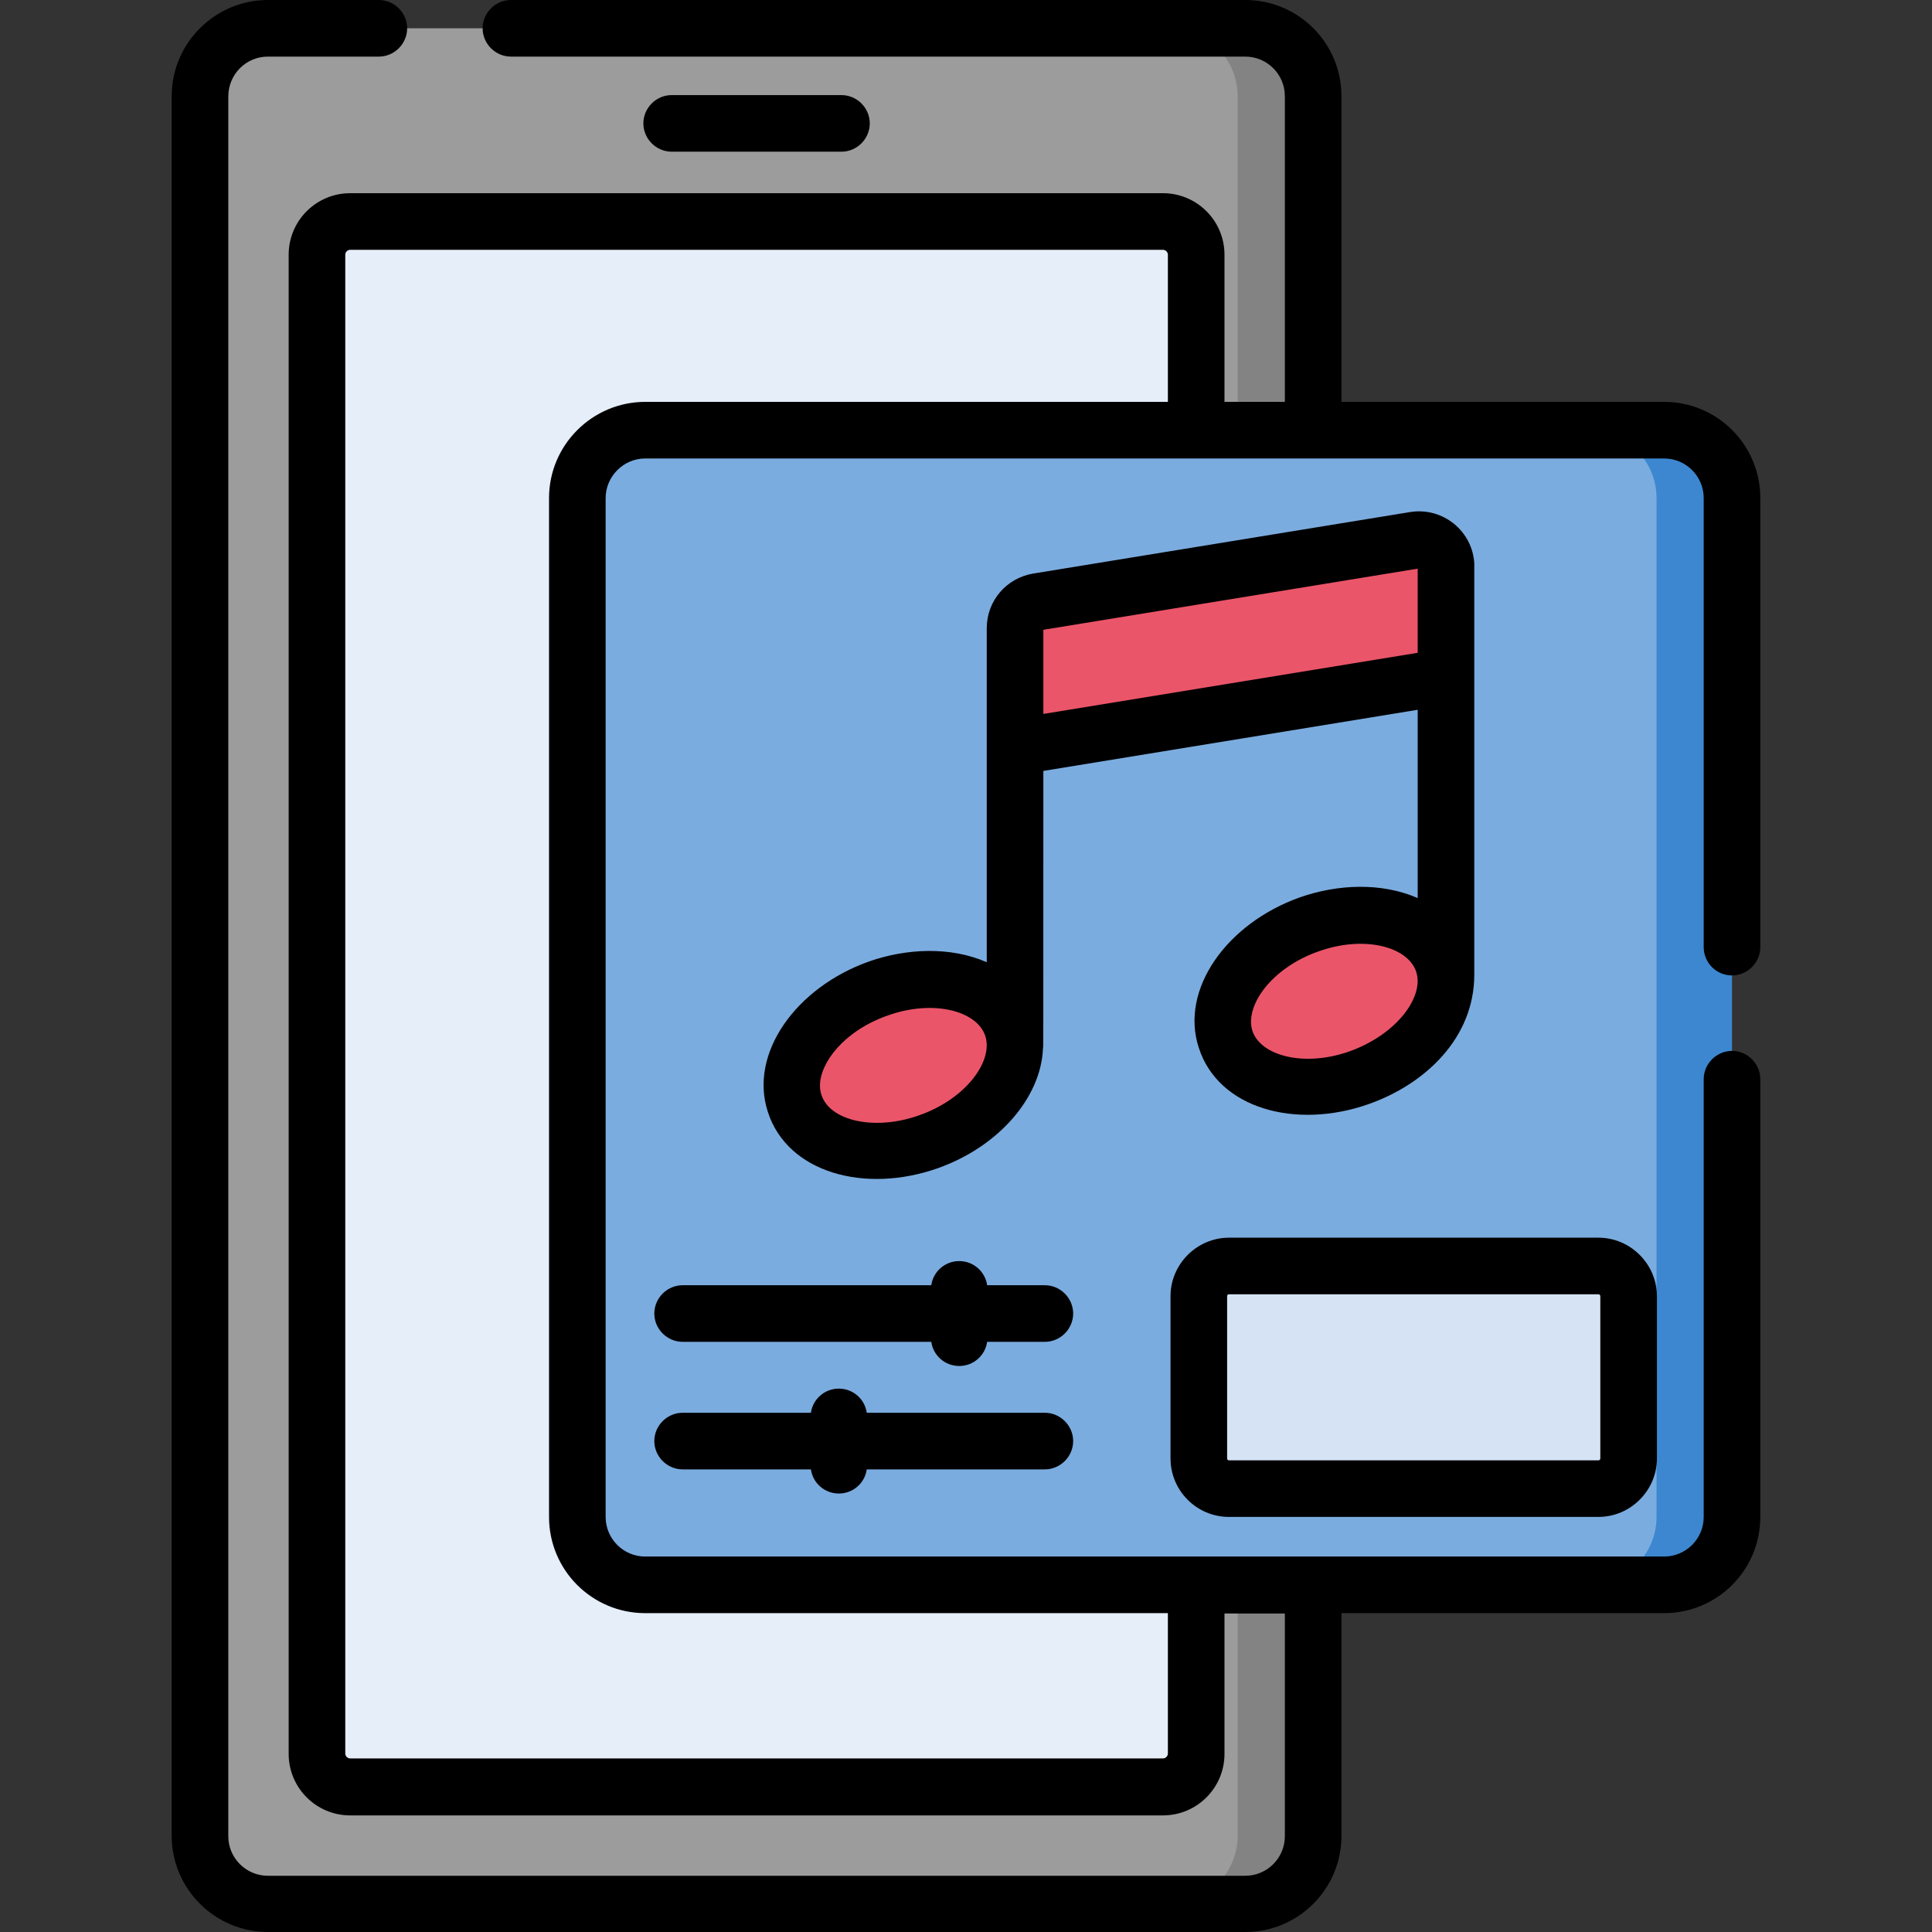 <svg id="Capa_1" enable-background="new 0 0 512 512" height="512" viewBox="0 0 512 512" width="512" xmlns="http://www.w3.org/2000/svg"><rect x="0" y="0" width="512" height="512" fill="#333333" stroke="none"/><g><g><path d="m318 7.5c-12.3 0-234.2 0-247 0-9.9 0-18 8.1-18 18v461c0 9.9 8.1 18 18 18h247c9.9 0 18-8.1 18-18v-461c0-9.9-8-18-18-18z" fill="#9c9c9c"/><path d="m84 464.7v-397.2c0-4.9 3.9-8.8 8.8-8.8h215.4c4.9 0 8.8 3.9 8.8 8.8v397.3c0 4.9-3.9 8.8-8.8 8.8h-215.4c-4.9-.1-8.8-4-8.8-8.9z" fill="#e5eef9"/><path d="m330 7.5h-20c9.9 0 18 8.1 18 18v461c0 9.9-8.1 18-18 18h20c9.9 0 18-8.1 18-18v-461c0-9.9-8-18-18-18z" fill="#838383"/><path d="m431 114c-11.5 0-238.8 0-260 0-9.9 0-18 8.1-18 18v270c0 9.9 8.1 18 18 18h260c9.9 0 18-8.1 18-18v-270c0-9.9-8.1-18-18-18z" fill="#7bacdf"/><g fill="#eb5569"><path d="m269 198 114.2-18.6v-29c0-4.4-4-7.8-8.3-7.1l-99.9 16.2c-3.5.6-6 3.6-6 7.1z"/><ellipse cx="239.4" cy="282.3" rx="30.6" ry="21.4" transform="matrix(.934 -.357 .357 .934 -84.972 104.015)"/><ellipse cx="353.6" cy="265.3" rx="30.6" ry="21.4" transform="matrix(.934 -.357 .357 .934 -71.382 143.636)"/></g><path d="m423.6 394.5h-97.9c-4.4 0-8-3.6-8-8v-43c0-4.4 3.6-8 8-8h97.9c4.4 0 8 3.6 8 8v43c0 4.4-3.6 8-8 8z" fill="#d5e3f4"/><path d="m441 114h-20c9.9 0 18 8.1 18 18v270c0 9.9-8.1 18-18 18h20c9.9 0 18-8.1 18-18v-270c0-9.9-8.1-18-18-18z" fill="#3c87d0"/></g><g><path d="m223 40.2c4.1 0 7.5-3.4 7.5-7.5s-3.4-7.5-7.5-7.5h-45c-4.1 0-7.5 3.4-7.5 7.5s3.4 7.5 7.5 7.5z"/><path d="m459 258.5c4.1 0 7.5-3.4 7.5-7.5v-119c0-14.1-11.4-25.5-25.5-25.5h-85.5v-81c0-14.1-11.4-25.5-25.5-25.5h-194.6c-4.1 0-7.5 3.4-7.5 7.5s3.4 7.5 7.5 7.5h194.6c5.8 0 10.5 4.7 10.5 10.5v81h-16v-39c0-9-7.3-16.3-16.3-16.3h-215.4c-9 0-16.3 7.3-16.3 16.3v397.3c0 9 7.3 16.3 16.3 16.3h215.4c9 0 16.3-7.3 16.3-16.3v-37.2h16v59c0 5.8-4.7 10.5-10.5 10.5h-259c-5.8 0-10.5-4.7-10.5-10.5v-461c0-5.9 4.7-10.6 10.5-10.6h29.4c4.1 0 7.5-3.4 7.5-7.5s-3.4-7.5-7.5-7.5h-29.4c-14 0-25.5 11.4-25.5 25.5v461c0 14.1 11.5 25.5 25.5 25.5h259c14.1 0 25.5-11.4 25.5-25.5v-59h85.5c14.1 0 25.5-11.4 25.5-25.5v-116c0-4.1-3.4-7.5-7.5-7.5s-7.5 3.4-7.5 7.5v116c0 5.8-4.7 10.5-10.5 10.5-11.4 0-258.7 0-270 0-5.8 0-10.5-4.7-10.5-10.5v-270c0-5.7 4.7-10.5 10.5-10.5h270c5.8 0 10.5 4.7 10.5 10.5v119c0 4.1 3.3 7.5 7.5 7.5zm-288-152c-14 0-25.5 11.4-25.5 25.5v270c0 14.1 11.4 25.5 25.5 25.5h138.5v37.2c0 .7-.6 1.3-1.3 1.3h-215.4c-.7 0-1.3-.6-1.3-1.3v-397.2c0-.7.6-1.3 1.3-1.3h215.4c.7 0 1.3.6 1.3 1.3v39c-6.2 0-133 0-138.5 0z"/><path d="m375.7 238c-9.6-4.2-21.2-3.7-31.2-.2-19.4 6.9-31.9 24.4-26.8 39.9 5.2 16.1 25.7 21.7 45 14.9 14.8-5.2 28-17.4 28-34.3 0-.6 0-108.3 0-108.9-.4-8.5-8.2-15.1-17-13.7l-99.9 16.3c-7.1 1.2-12.3 7.2-12.3 14.5v88.5c-9.6-4.2-21.2-3.7-31.2-.2-19.4 6.9-31.9 24.4-26.8 39.9 5.2 16.1 25.7 21.7 45 14.9 16.1-5.7 27.4-18.7 27.9-31.8.1-.7.1 4.2.1-73.5l99.2-16.2zm-18 40.6c-12.1 4.3-23.6 1.2-25.8-5.4-2.1-6.6 5-16.7 17.6-21.1 12.1-4.3 23.6-1.2 25.8 5.4s-5.1 16.6-17.6 21.1zm-114.2 17c-13 4.6-26.2.8-26.2-7.9 0-6 6.3-14.5 18-18.6 12.1-4.3 23.6-1.2 25.8 5.4s-5 16.7-17.6 21.1zm33-106.4v-22.3l99.2-16.2v22.3z"/><path d="m276.9 374.4h-47.2c-.5-3.6-3.6-6.4-7.4-6.4s-6.9 2.8-7.4 6.4h-34c-4.1 0-7.5 3.4-7.5 7.5s3.4 7.5 7.5 7.5h34c.5 3.6 3.6 6.4 7.4 6.4s6.9-2.8 7.4-6.4h47.2c4.1 0 7.5-3.4 7.5-7.5s-3.4-7.5-7.5-7.5z"/><path d="m276.9 340.6h-15.3c-.5-3.6-3.6-6.4-7.4-6.4s-6.9 2.8-7.4 6.4h-65.9c-4.1 0-7.5 3.4-7.5 7.5s3.4 7.5 7.5 7.5h65.9c.5 3.6 3.6 6.4 7.4 6.4s6.9-2.8 7.4-6.4h15.3c4.1 0 7.5-3.4 7.5-7.5s-3.4-7.5-7.5-7.5z"/><path d="m325.7 402h97.9c8.5 0 15.5-7 15.5-15.5v-43c0-8.5-7-15.5-15.5-15.5h-97.9c-8.5 0-15.5 7-15.5 15.5v43c0 8.5 6.9 15.5 15.5 15.5zm-.5-58.5c0-.3.2-.5.5-.5h97.9c.3 0 .5.2.5.5v43c0 .3-.2.5-.5.5h-97.9c-.3 0-.5-.2-.5-.5z"/></g></g></svg>